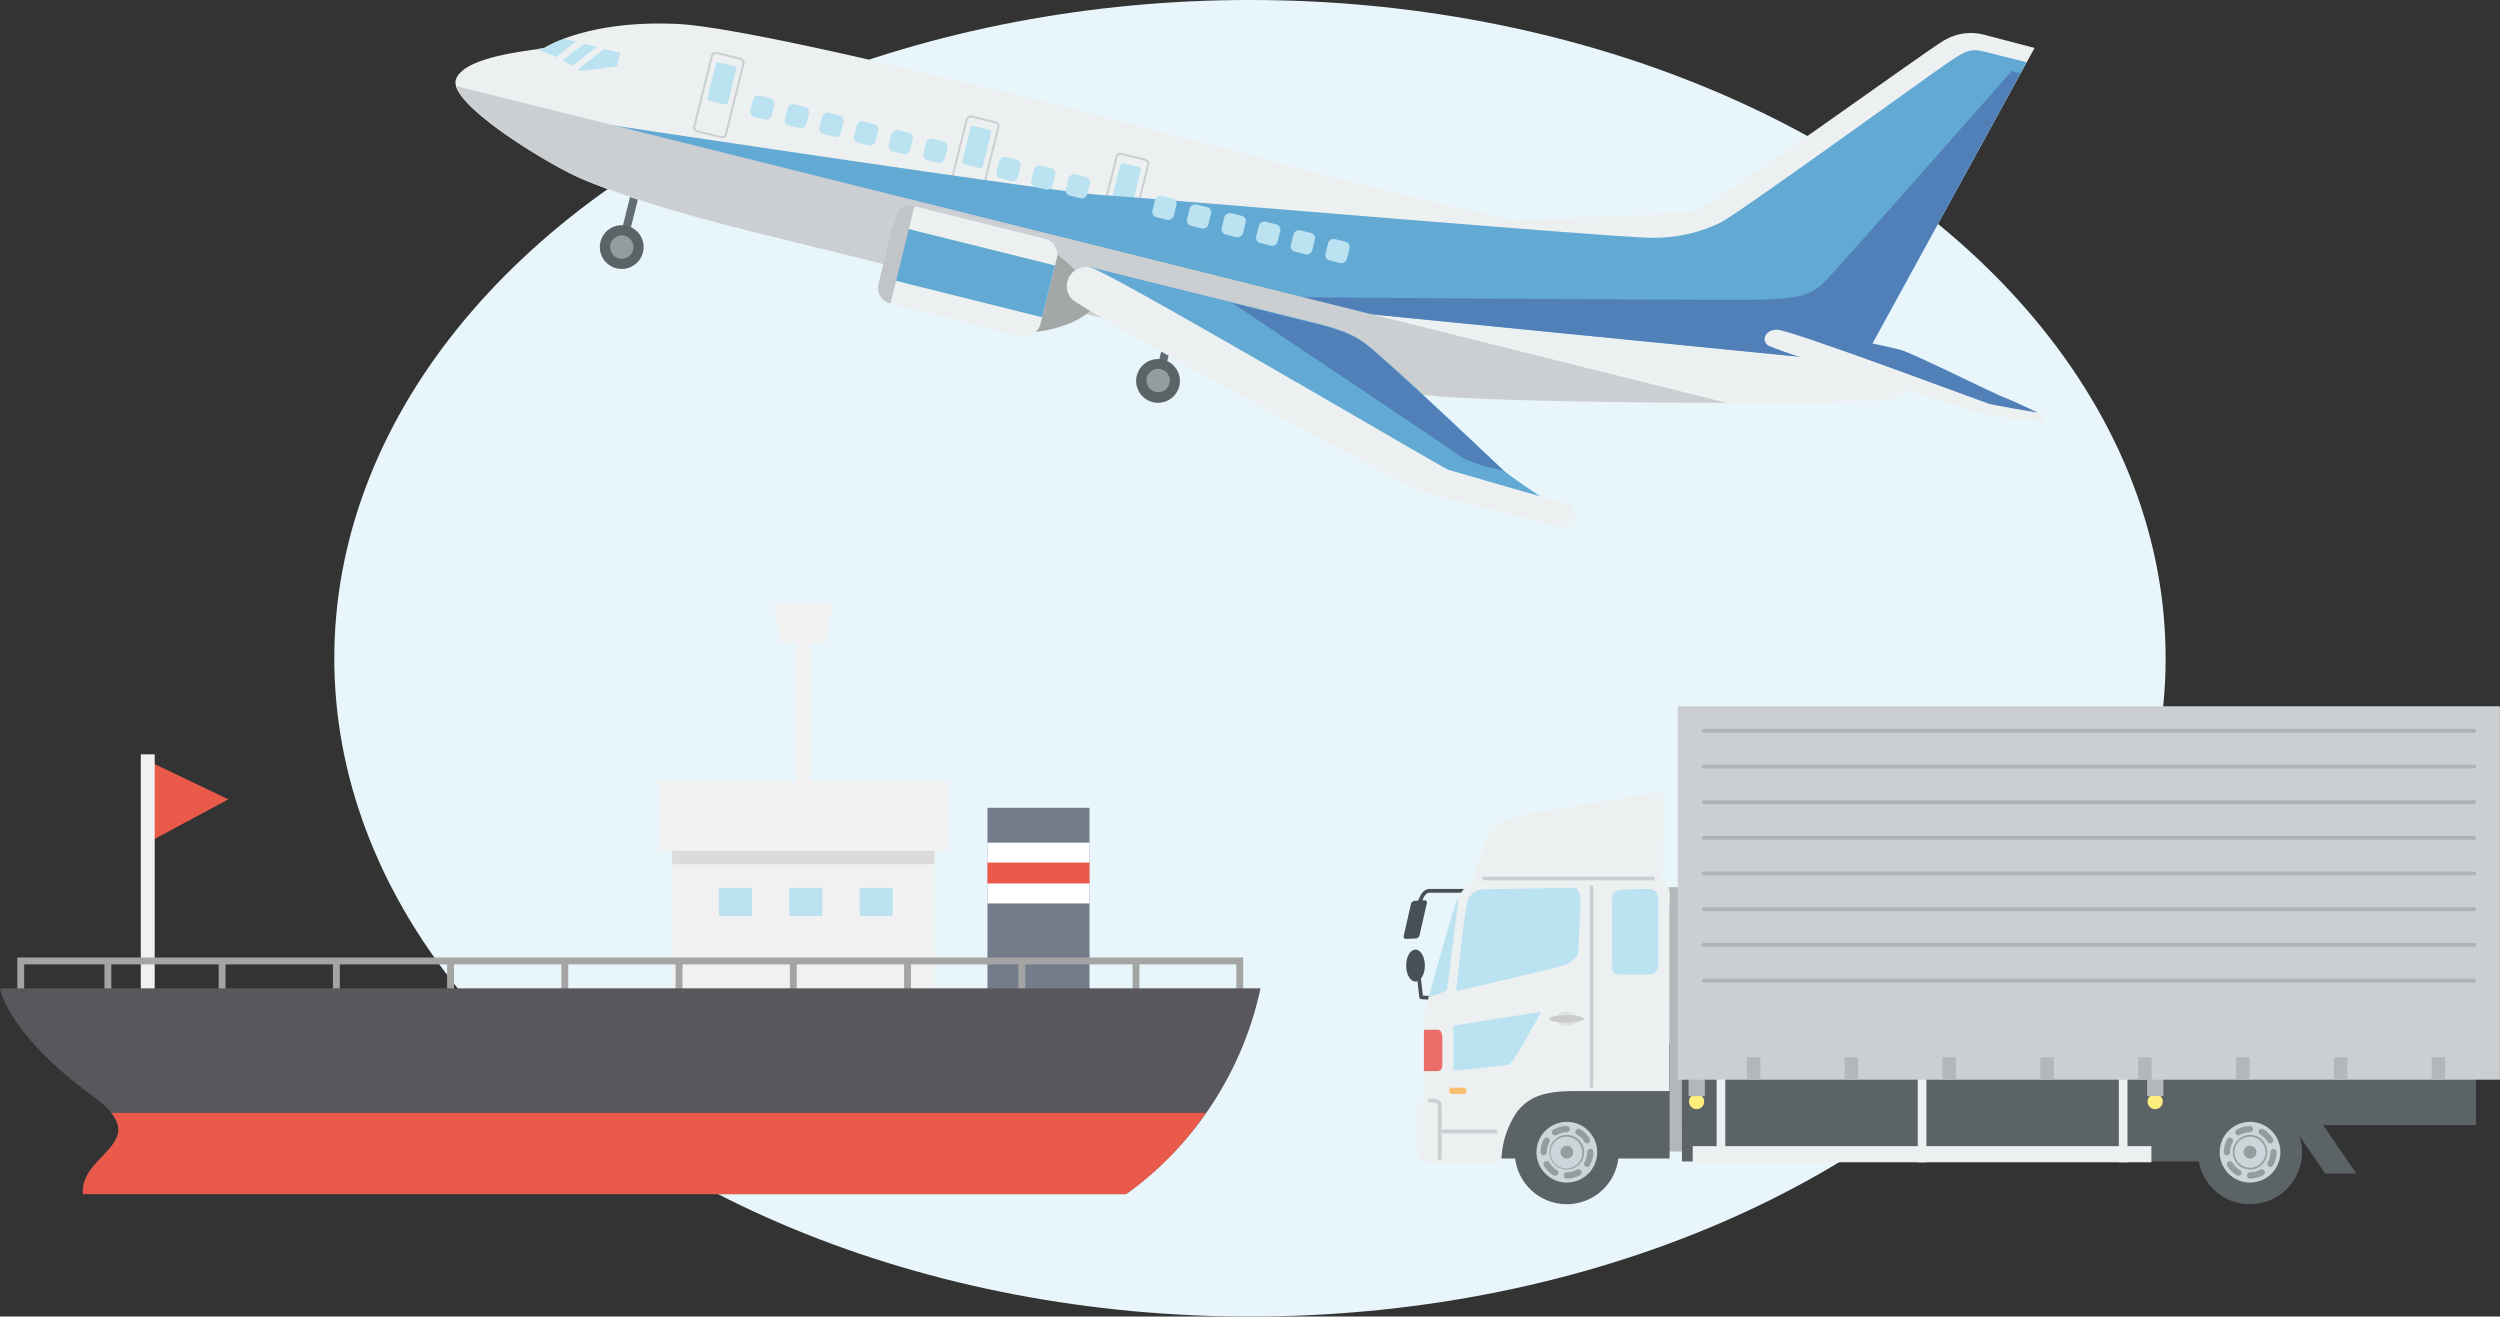 <svg id="レイヤー_1" data-name="レイヤー 1" xmlns="http://www.w3.org/2000/svg" viewBox="0 0 313.05 164.86"><rect x="0" y="0" width="313.05" height="164.86" fill="#333333" stroke="none"/><defs><style>.cls-1{fill:#e8f6fc;}.cls-2{fill:#b4b7b9;}.cls-3{fill:#5b6367;}.cls-4{fill:#ccd5d9;}.cls-5{fill:#949ca0;}.cls-14,.cls-17,.cls-23,.cls-25,.cls-26,.cls-6{fill:none;}.cls-6{stroke:#475054;}.cls-14,.cls-17,.cls-6{stroke-linecap:round;stroke-linejoin:round;stroke-width:0.47px;}.cls-7{fill:#475054;}.cls-8{fill:#edf0f1;}.cls-9{fill:#bbe2f1;}.cls-10{fill:#dfe2e4;}.cls-11{fill:#cacbcb;}.cls-12{fill:#eb6d68;}.cls-13{fill:#f8bf6c;}.cls-14,.cls-26{stroke:#cccfd1;}.cls-15{fill:#ffee7d;}.cls-16{fill:#cccfd1;}.cls-17{stroke:#b0b3b5;}.cls-18{fill:#747c8c;}.cls-19{fill:#fff;}.cls-20{fill:#e95a4b;}.cls-21{fill:#f1f1f1;}.cls-22{fill:#dbdbdc;}.cls-23{stroke:#a4a4a5;stroke-width:0.86px;}.cls-23,.cls-25,.cls-26{stroke-miterlimit:10;}.cls-24{fill:#58575c;}.cls-25{stroke:#626e74;stroke-width:1.03px;}.cls-26{stroke-width:0.26px;}.cls-27{fill:#62a9d4;}.cls-28{fill:#5180b9;}.cls-29{fill:#a4a7a8;}.cls-30{fill:#c2c5c7;}</style></defs><ellipse class="cls-1" cx="156.52" cy="82.43" rx="114.66" ry="82.43"/><rect class="cls-2" x="204.75" y="111.09" width="10.63" height="33.1"/><rect class="cls-3" x="187.33" y="130.64" width="21.74" height="14.43"/><path class="cls-3" d="M202.7,144.28a6.51,6.51,0,1,1-6.5-6.51A6.5,6.5,0,0,1,202.7,144.28Z"/><path class="cls-4" d="M200,144.28a3.8,3.8,0,1,1-3.79-3.8A3.79,3.79,0,0,1,200,144.28Z"/><path class="cls-5" d="M198.36,144.28a2.16,2.16,0,1,1-2.16-2.16A2.16,2.16,0,0,1,198.36,144.28Z"/><path class="cls-5" d="M196.21,147.58a.38.38,0,0,1-.39-.38.4.4,0,0,1,.39-.4,2.43,2.43,0,0,0,1.26-.34.39.39,0,0,1,.39.68,3.29,3.29,0,0,1-1.65.44Zm-1.46-.38a.41.41,0,0,1-.19,0,3.29,3.29,0,0,1-1.22-1.21.39.39,0,0,1,.14-.53.39.39,0,0,1,.53.14,2.64,2.64,0,0,0,.93.92.4.4,0,0,1,.15.53A.4.4,0,0,1,194.75,147.2Zm4-1.08a.49.49,0,0,1-.2-.05.39.39,0,0,1-.14-.53,2.53,2.53,0,0,0,.34-1.26.4.4,0,0,1,.39-.41.38.38,0,0,1,.39.37v0a3.39,3.39,0,0,1-.44,1.65A.42.42,0,0,1,198.73,146.12Zm-5.45-1.45a.38.38,0,0,1-.39-.38h0a3.36,3.36,0,0,1,.43-1.65.38.38,0,0,1,.53-.14.39.39,0,0,1,.15.53,2.49,2.49,0,0,0-.33,1.25A.4.4,0,0,1,193.28,144.67Zm5.43-1.49a.39.39,0,0,1-.33-.19,2.59,2.59,0,0,0-.94-.92.39.39,0,0,1-.14-.53.38.38,0,0,1,.52-.15,3.37,3.37,0,0,1,1.23,1.2.39.39,0,0,1-.14.53A.36.36,0,0,1,198.71,143.18Zm-4-1a.42.42,0,0,1-.34-.19.4.4,0,0,1,.14-.54,3.3,3.3,0,0,1,1.65-.45h0a.38.38,0,0,1,.39.38.39.39,0,0,1-.38.4,2.42,2.42,0,0,0-1.26.35A.49.49,0,0,1,194.72,142.15Z"/><path class="cls-4" d="M198.15,144.28a2,2,0,1,1-2-1.95A2,2,0,0,1,198.15,144.28Z"/><path class="cls-5" d="M197,144.28a.8.8,0,1,1-.8-.81A.8.8,0,0,1,197,144.28Z"/><path class="cls-6" d="M184.81,111.55H179c-1.1,0-1.42,2.24-1.42,2.24"/><path class="cls-7" d="M177.76,117.1a.52.52,0,0,1-.45.41l-1.26.06c-.2,0-.32-.15-.28-.37l.91-4a.53.53,0,0,1,.45-.4l1.27-.07c.2,0,.32.15.27.37Z"/><path class="cls-7" d="M178.42,120.91c0,1.1-.52,2-1.17,2s-1.17-.88-1.17-2,.52-2,1.17-2S178.42,119.82,178.42,120.91Z"/><polyline class="cls-6" points="177.61 121.74 177.96 124.88 181.16 125.11"/><path class="cls-8" d="M185.87,110c-1.47,0-2.87,1.17-3.57,3.11s-3.41,11.79-3.65,12.64a23.46,23.46,0,0,0-.39,4.82v7.13a1.53,1.53,0,0,0-.85,1.32v4.66c0,1,.23,1.86,1.48,1.86H188a11.3,11.3,0,0,1,1.94-6.28c1.81-2.37,4.35-2.64,7.68-2.64h11.41V114c0-1.79.62-4-2.09-4Z"/><path class="cls-9" d="M185.83,111.36a2.07,2.07,0,0,0-2.09,1.67c-.43,1.36-1.4,11.09-1.4,11.09s12.88-3,13.54-3.25,1.67-.9,1.75-1.71.27-5.55.27-6.44-.24-1.55-.89-1.55S185.83,111.36,185.83,111.36Z"/><path class="cls-9" d="M181.22,123.84c.05-.36,1.05-8.35,1.46-11.58a6.62,6.62,0,0,0-.38.85c-.6,1.66-2.67,9.11-3.4,11.75C179.85,124.58,181.18,124.13,181.22,123.84Z"/><path class="cls-9" d="M182,128.43v5.65s6.34-.64,6.93-.76,4.07-6.63,4.07-6.63Z"/><path class="cls-10" d="M197.51,127.58c0,.51-.6.92-1.35.92s-1.35-.41-1.35-.92.61-.92,1.35-.92S197.51,127.07,197.51,127.58Z"/><path class="cls-11" d="M198.35,127.58c0,.26-1,.47-2.19.47s-2.18-.21-2.18-.47,1-.47,2.18-.47S198.35,127.32,198.35,127.58Z"/><path class="cls-9" d="M203.33,111.4c-.85,0-1.47.31-1.47.93v8.61c0,.78.31,1.09.93,1.09h3.57a1.15,1.15,0,0,0,1.28-1.28v-7.88c0-.62,0-1.55-1.28-1.55S203.33,111.4,203.33,111.4Z"/><path class="cls-12" d="M180,128.94H178.3c0,.52,0,1.07,0,1.63v3.56h1.65c.49,0,.66-.31.66-.8v-3.45C180.57,129.14,180.31,128.94,180,128.94Z"/><rect class="cls-13" x="181.46" y="136.2" width="2.16" height="0.78" rx="0.31"/><line class="cls-14" x1="199.29" y1="111.09" x2="199.29" y2="136"/><path class="cls-14" d="M179,137.81c.39,0,1.29-.11,1.29.67v6.57"/><line class="cls-14" x1="180.77" y1="141.68" x2="187.28" y2="141.68"/><path class="cls-8" d="M185.2,110.25c-.44,0-.81-.14-.71-.61a52.82,52.82,0,0,1,2.08-5.45,6.16,6.16,0,0,1,2.8-1.78c1.51-.54,17.26-3.06,17.83-3.13.8-.1,1.21.27,1.21.87s-.2,8.55-.2,9.19-.27.91-1,.91Z"/><path class="cls-14" d="M207,110H185.87"/><polygon class="cls-3" points="295.05 146.95 291.16 146.95 284.64 137.4 288.54 137.4 295.05 146.95"/><rect class="cls-3" x="210.61" y="126.45" width="76.06" height="18.99"/><rect class="cls-3" x="210.61" y="126.45" width="99.44" height="14.43"/><path class="cls-3" d="M288.26,144.28a6.51,6.51,0,1,1-6.51-6.51A6.5,6.5,0,0,1,288.26,144.28Z"/><path class="cls-4" d="M285.55,144.28a3.8,3.8,0,1,1-3.8-3.8A3.8,3.8,0,0,1,285.55,144.28Z"/><path class="cls-5" d="M283.91,144.28a2.16,2.16,0,1,1-2.16-2.16A2.15,2.15,0,0,1,283.91,144.28Z"/><path class="cls-5" d="M281.76,147.58a.39.39,0,0,1-.39-.38.4.4,0,0,1,.39-.4,2.43,2.43,0,0,0,1.26-.34.39.39,0,0,1,.53.15.38.38,0,0,1-.14.53,3.29,3.29,0,0,1-1.65.44Zm-1.46-.38a.45.45,0,0,1-.19,0,3.34,3.34,0,0,1-1.21-1.21.38.38,0,0,1,.14-.53.39.39,0,0,1,.53.14,2.49,2.49,0,0,0,.93.92.39.39,0,0,1,.14.53A.38.38,0,0,1,280.3,147.2Zm4-1.08a.45.45,0,0,1-.19-.05.38.38,0,0,1-.14-.53,2.52,2.52,0,0,0,.33-1.26.41.41,0,0,1,.39-.41.37.37,0,0,1,.39.37v0a3.29,3.29,0,0,1-.44,1.65A.39.39,0,0,1,284.28,146.12Zm-5.45-1.45a.37.37,0,0,1-.38-.38h0a3.15,3.15,0,0,1,.43-1.65.38.38,0,0,1,.53-.14.39.39,0,0,1,.14.53,2.59,2.59,0,0,0-.33,1.25A.39.39,0,0,1,278.83,144.67Zm5.44-1.49a.39.39,0,0,1-.34-.19,2.64,2.64,0,0,0-.93-.92.38.38,0,0,1-.15-.53.39.39,0,0,1,.53-.15,3.42,3.42,0,0,1,1.22,1.2.38.38,0,0,1-.14.53A.35.35,0,0,1,284.27,143.18Zm-4-1a.39.39,0,0,1-.33-.19.39.39,0,0,1,.14-.54,3.23,3.23,0,0,1,1.64-.45h0a.4.4,0,0,1,.39.38.4.4,0,0,1-.39.4,2.44,2.44,0,0,0-1.26.35A.46.46,0,0,1,280.27,142.15Z"/><path class="cls-4" d="M283.7,144.28a1.95,1.95,0,1,1-1.95-1.95A2,2,0,0,1,283.7,144.28Z"/><path class="cls-5" d="M282.55,144.28a.8.8,0,1,1-.8-.81A.8.8,0,0,1,282.55,144.28Z"/><rect class="cls-8" x="211.96" y="143.52" width="57.44" height="2.02"/><rect class="cls-8" x="214.96" y="134.52" width="1.08" height="11.02"/><rect class="cls-8" x="240.14" y="134.52" width="1.08" height="11.02"/><rect class="cls-8" x="265.32" y="134.52" width="1.08" height="11.02"/><path class="cls-15" d="M213.4,137.93a.95.95,0,1,1-1-.94A.95.95,0,0,1,213.4,137.93Z"/><rect class="cls-2" x="211.44" y="133.96" width="2.04" height="3.29"/><path class="cls-15" d="M270.82,137.93a.95.95,0,1,1-.94-.94A.94.94,0,0,1,270.82,137.93Z"/><rect class="cls-2" x="268.86" y="133.96" width="2.04" height="3.29"/><rect class="cls-16" x="210.08" y="88.44" width="102.96" height="46.76"/><rect class="cls-2" x="218.74" y="132.38" width="1.69" height="2.82"/><rect class="cls-2" x="230.99" y="132.38" width="1.69" height="2.82"/><rect class="cls-2" x="243.24" y="132.38" width="1.69" height="2.82"/><rect class="cls-2" x="255.49" y="132.38" width="1.69" height="2.82"/><rect class="cls-2" x="267.74" y="132.38" width="1.69" height="2.82"/><rect class="cls-2" x="280" y="132.38" width="1.69" height="2.82"/><rect class="cls-2" x="292.25" y="132.38" width="1.69" height="2.82"/><rect class="cls-2" x="304.5" y="132.38" width="1.69" height="2.82"/><line class="cls-17" x1="213.31" y1="91.51" x2="309.81" y2="91.51"/><line class="cls-17" x1="213.31" y1="95.98" x2="309.81" y2="95.98"/><line class="cls-17" x1="213.31" y1="100.45" x2="309.81" y2="100.45"/><line class="cls-17" x1="213.31" y1="104.92" x2="309.81" y2="104.92"/><line class="cls-17" x1="213.31" y1="109.38" x2="309.81" y2="109.38"/><line class="cls-17" x1="213.31" y1="113.85" x2="309.81" y2="113.85"/><line class="cls-17" x1="213.31" y1="118.31" x2="309.81" y2="118.31"/><line class="cls-17" x1="213.31" y1="122.78" x2="309.81" y2="122.78"/><rect class="cls-18" x="123.65" y="101.15" width="12.78" height="28.8"/><rect class="cls-19" x="123.65" y="105.52" width="12.78" height="7.61"/><rect class="cls-20" x="123.65" y="108.01" width="12.78" height="2.62"/><rect class="cls-21" x="84.17" y="101.94" width="32.84" height="28.26"/><rect class="cls-22" x="84.17" y="101.94" width="32.84" height="6.28"/><rect class="cls-9" x="107.66" y="111.17" width="4.11" height="3.53"/><rect class="cls-9" x="98.85" y="111.17" width="4.11" height="3.53"/><rect class="cls-9" x="90.04" y="111.17" width="4.11" height="3.53"/><rect class="cls-21" x="82.44" y="97.79" width="36.29" height="8.73"/><polygon class="cls-21" points="97.73 80.54 103.42 80.54 104.21 75.64 96.94 75.64 97.73 80.54"/><rect class="cls-21" x="99.71" y="77.15" width="1.74" height="25.38"/><polygon class="cls-20" points="19.05 95.53 28.6 100.09 19.05 105.22 19.05 95.53"/><rect class="cls-21" x="17.63" y="94.46" width="1.74" height="33.89"/><polyline class="cls-23" points="2.6 125.63 2.6 120.33 155.24 120.33 155.24 125.94"/><line class="cls-23" x1="13.51" y1="125.63" x2="13.51" y2="120.33"/><line class="cls-23" x1="27.81" y1="125.63" x2="27.81" y2="120.33"/><line class="cls-23" x1="42.12" y1="125.63" x2="42.12" y2="120.33"/><line class="cls-23" x1="56.42" y1="125.63" x2="56.42" y2="120.33"/><line class="cls-23" x1="70.73" y1="125.63" x2="70.73" y2="120.33"/><line class="cls-23" x1="85.03" y1="125.63" x2="85.03" y2="120.33"/><line class="cls-23" x1="99.34" y1="125.63" x2="99.34" y2="120.33"/><line class="cls-23" x1="113.64" y1="125.63" x2="113.64" y2="120.33"/><line class="cls-23" x1="127.95" y1="125.63" x2="127.95" y2="120.33"/><line class="cls-23" x1="142.25" y1="125.63" x2="142.25" y2="120.33"/><path class="cls-24" d="M157.84,123.76H0s.83,5.61,11.64,13.51c8,5.86-1.67,7.06-1.25,12.26H141A42.76,42.76,0,0,0,157.84,123.76Z"/><path class="cls-20" d="M13.93,139.35H151a40.23,40.23,0,0,1-10,10.18H10.39C10,145,17.28,143.51,13.93,139.35Z"/><line class="cls-25" x1="77.86" y1="30.94" x2="79.68" y2="23.63"/><path class="cls-3" d="M80.51,31.6a2.74,2.74,0,1,1-2-3.32A2.73,2.73,0,0,1,80.51,31.6Z"/><path class="cls-5" d="M79.28,31.29a1.46,1.46,0,1,1-1.07-1.77A1.47,1.47,0,0,1,79.28,31.29Z"/><line class="cls-25" x1="145.02" y1="47.69" x2="146.84" y2="40.38"/><path class="cls-3" d="M147.67,48.35a2.74,2.74,0,1,1-2-3.31A2.74,2.74,0,0,1,147.67,48.35Z"/><path class="cls-5" d="M146.44,48a1.46,1.46,0,1,1-1.07-1.77A1.46,1.46,0,0,1,146.44,48Z"/><path class="cls-8" d="M239.72,46.79c-.23,1.46-1.08,2.57-3.29,3.26s-52.92.53-59.06-.74-71.89-17.49-83-20.25-17.7-5-21.7-6.74S56,12.93,57.1,9.92,67.12,6.31,68.16,6c0,0,5.35-3.53,16.64-3s60.31,13.32,72.38,16.59,32.14,8,32.14,8,20.79-.79,22.72-1.11,30.19-20.9,31.53-21.49a6.52,6.52,0,0,1,4.69-.69L254.77,6,234.31,43.27l4.78,1.6A2.79,2.79,0,0,1,239.72,46.79Z"/><rect class="cls-26" x="84.98" y="9.87" width="10.11" height="4.07" rx="0.47" transform="translate(56.69 96.38) rotate(-76)"/><rect class="cls-9" x="87.93" y="9.12" width="4.94" height="2.65" rx="0.31" transform="translate(58.39 95.63) rotate(-76)"/><rect class="cls-26" x="116.89" y="17.83" width="10.11" height="4.07" rx="0.47" transform="translate(73.16 133.38) rotate(-76)"/><rect class="cls-9" x="119.84" y="17.07" width="4.94" height="2.65" rx="0.31" transform="translate(74.86 132.63) rotate(-76)"/><rect class="cls-26" x="135.65" y="22.51" width="10.11" height="4.07" rx="0.47" transform="translate(82.84 155.13) rotate(-76)"/><rect class="cls-9" x="138.6" y="21.75" width="4.94" height="2.65" rx="0.31" transform="translate(84.54 154.37) rotate(-76)"/><path class="cls-27" d="M239.09,44.87l-4.78-1.6L253.78,7.79,248.62,6.5c-2-.49-2.42-.24-5.63,2s-24.83,17.89-27.5,19.35a19,19,0,0,1-8.62,1.92c-3.05.13-63.24-5-69.15-5.37s-65-9.31-65-9.31l96.38,24,70.59,7A3.35,3.35,0,0,0,239.09,44.87Z"/><path class="cls-28" d="M239.09,44.87l-4.78-1.6L253,9.18l-1.11-.27s-21.72,24.66-23.37,26.34-3.28,2.12-7.68,2.26c-3.81.12-47.7-.21-59.34-.3l7.59,1.89,70.59,7A3.35,3.35,0,0,0,239.09,44.87Z"/><path class="cls-16" d="M72.69,22.32c4,1.7,10.61,4,21.7,6.74s76.83,19,83,20.25c3.67.76,23.21,1.12,38.84,1.14L57.1,10.77C58.05,14.17,69,20.75,72.69,22.32Z"/><path class="cls-28" d="M222.1,41.15c2.46-.3,14.44,2.23,16,2.69s11.78,5.54,12.86,5.93,4.26,1.92,4.26,1.92l-6-.74-26.45-8.67Z"/><path class="cls-8" d="M221.57,43.34c-1.09-.49-.69-2.08,1-2.05s26,9.13,26.46,9.27,5.33,1,6.27,1.13,1.06,1.26.13,1.06-5.66-.45-6.82-.85S225.1,44.9,221.57,43.34Z"/><rect class="cls-9" x="94.08" y="12.1" width="2.75" height="2.75" rx="0.67" transform="translate(59.29 102.83) rotate(-76)"/><rect class="cls-9" x="98.42" y="13.18" width="2.75" height="2.75" rx="0.67" transform="translate(61.52 107.86) rotate(-76)"/><rect class="cls-9" x="102.75" y="14.26" width="2.75" height="2.75" rx="0.67" transform="translate(63.76 112.88) rotate(-76)"/><rect class="cls-9" x="107.09" y="15.34" width="2.75" height="2.75" rx="0.67" transform="translate(66 117.91) rotate(-76)"/><rect class="cls-9" x="111.43" y="16.42" width="2.75" height="2.75" rx="0.67" transform="translate(68.24 122.94) rotate(-76)"/><rect class="cls-9" x="115.76" y="17.5" width="2.75" height="2.75" rx="0.67" transform="translate(70.47 127.97) rotate(-76)"/><rect class="cls-9" x="144.44" y="24.66" width="2.75" height="2.75" rx="0.67" transform="translate(85.27 161.21) rotate(-76)"/><rect class="cls-9" x="148.78" y="25.74" width="2.75" height="2.75" rx="0.67" transform="translate(87.51 166.24) rotate(-76)"/><rect class="cls-9" x="153.11" y="26.82" width="2.75" height="2.75" rx="0.67" transform="translate(89.75 171.27) rotate(-76)"/><rect class="cls-9" x="124.93" y="19.79" width="2.75" height="2.75" rx="0.67" transform="translate(75.2 138.6) rotate(-76)"/><rect class="cls-9" x="129.27" y="20.87" width="2.75" height="2.75" rx="0.67" transform="translate(77.44 143.62) rotate(-76)"/><rect class="cls-9" x="133.6" y="21.95" width="2.75" height="2.75" rx="0.67" transform="translate(79.68 148.65) rotate(-76)"/><rect class="cls-9" x="157.45" y="27.9" width="2.75" height="2.75" rx="0.67" transform="translate(91.98 176.29) rotate(-76)"/><rect class="cls-9" x="161.79" y="28.98" width="2.75" height="2.75" rx="0.67" transform="translate(94.22 181.32) rotate(-76)"/><rect class="cls-9" x="166.12" y="30.06" width="2.75" height="2.75" rx="0.67" transform="translate(96.46 186.35) rotate(-76)"/><path class="cls-29" d="M137,38.17c-.41,1.63-6.42,4.59-12.55,3.06s-10.44-5.37-9.64-8.59,6.42-4.59,12.55-3.06S137.43,36.55,137,38.17Z"/><rect class="cls-8" x="114.89" y="23.55" width="12.58" height="20.85" rx="2.03" transform="translate(58.9 143.33) rotate(-76)"/><rect class="cls-27" x="117.84" y="23.55" width="6.68" height="20.85" transform="translate(58.9 143.33) rotate(-76)"/><path class="cls-30" d="M112.1,27.31,110,35.58A2,2,0,0,0,111.51,38l3-12.2A2,2,0,0,0,112.1,27.31Z"/><path class="cls-27" d="M136.56,33.46l28.23,7c5.4,1.35,5.93,2.27,9.38,5.29S187,57.7,188.23,58.85s7.53,5.2,7.53,5.2l-15.21-3.62L136,35.82Z"/><path class="cls-28" d="M188.3,58.9l-.07,0c-1.25-1.15-10.61-10-14.06-13.06s-4-3.94-9.38-5.29l-10.5-2.61c5.42,3.62,27.69,18.5,28.93,19.44A19.89,19.89,0,0,0,188.3,58.9Z"/><path class="cls-8" d="M134.26,37.5a2.4,2.4,0,0,1,2.3-4c2.63.66,44.29,25.21,44.82,25.34s11.62,3.4,14.39,4.09,1.24,3.48-.74,3l-15.91-4C176.3,61.2,136.59,39.41,134.26,37.5Z"/><path class="cls-9" d="M73.15,5.49c-.65.47-1.69,1.24-2.72,2.07.46.22.9.45,1.29.68,1-.89,2.18-1.76,3-2.36Z"/><path class="cls-9" d="M70.66,4.87A14.22,14.22,0,0,0,68.16,6c-.15,0-.48.09-.91.15.6.23,1.5.6,2.41,1,.88-.74,1.8-1.44,2.5-1.95Z"/><path class="cls-9" d="M75.7,6.13c-.74.53-2.09,1.52-3.3,2.55.1.07.22.15.3.22l4.54-.58.43-1.7Z"/></svg>